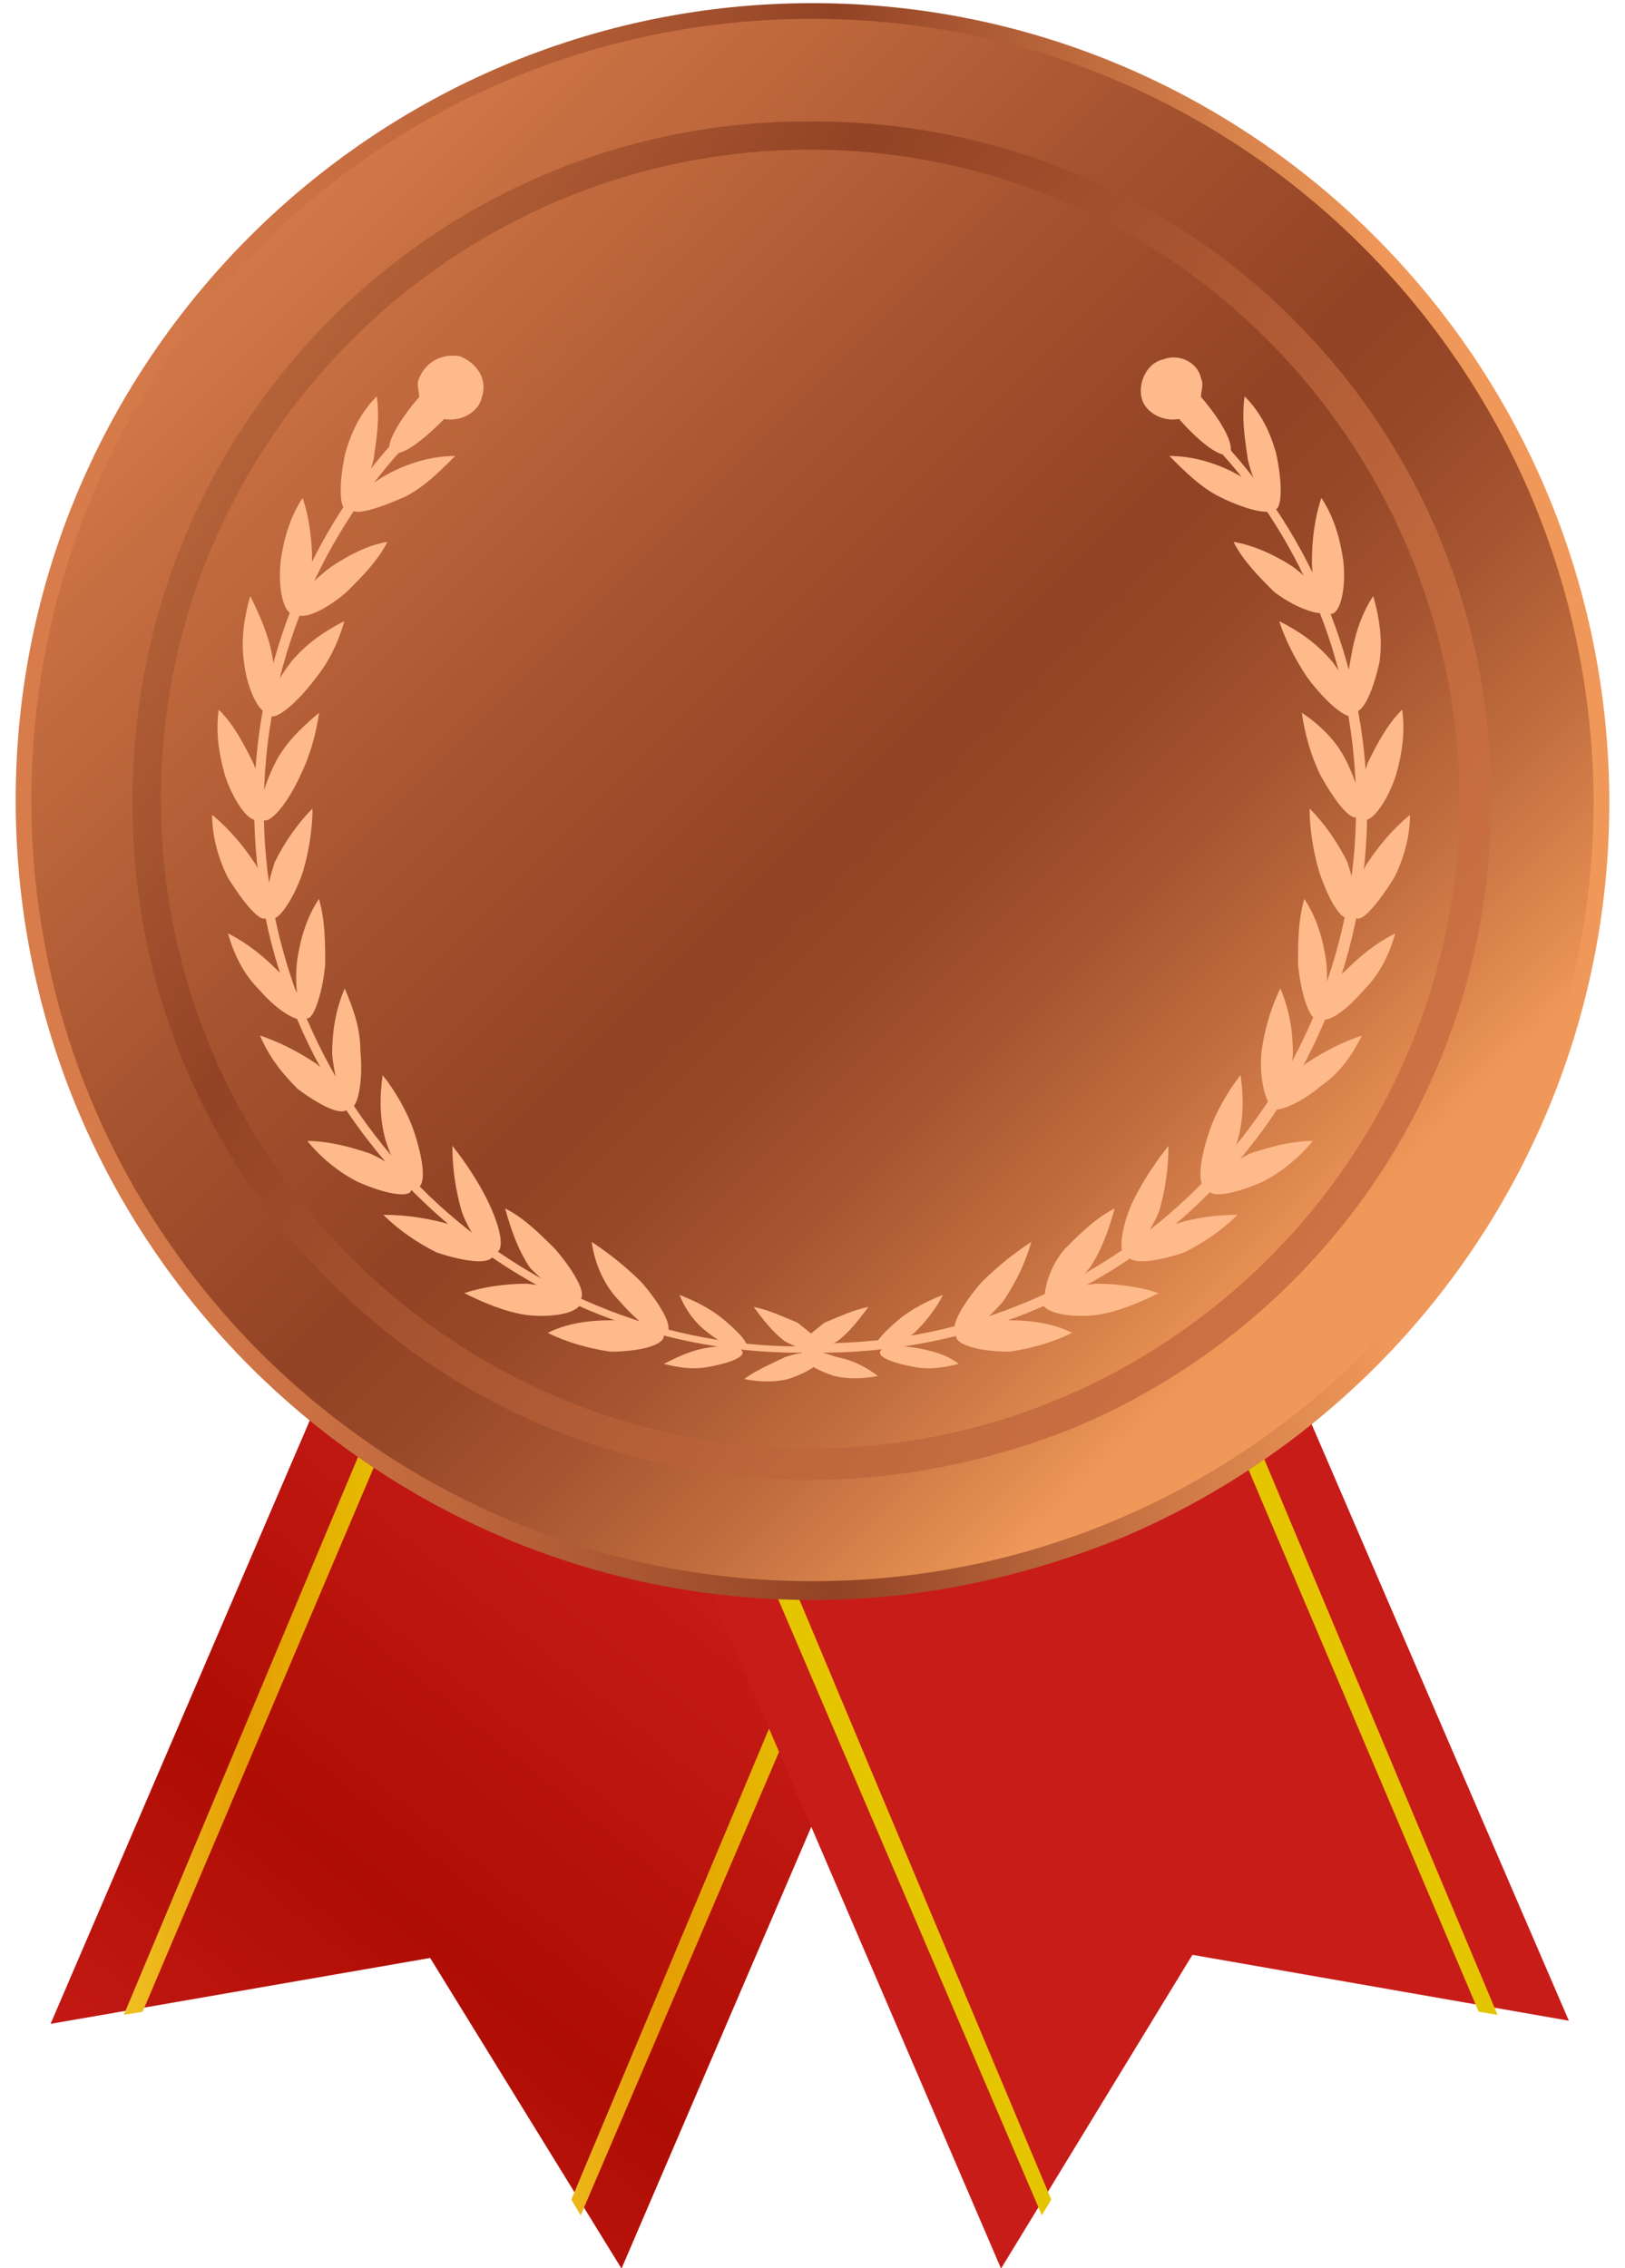 <?xml version="1.0" encoding="utf-8"?>
<!-- Generator: Adobe Illustrator 22.0.1, SVG Export Plug-In . SVG Version: 6.00 Build 0)  -->
<svg version="1.1" id="Groupe_896" xmlns="http://www.w3.org/2000/svg" xmlns:xlink="http://www.w3.org/1999/xlink" x="0px" y="0px"
	 viewBox="0 0 51.8 72.3" style="enable-background:new 0 0 51.8 72.3;" xml:space="preserve">
<style type="text/css">
	.st0{fill:url(#Tracé_1572_1_);}
	.st1{fill:url(#Tracé_1573_1_);}
	.st2{fill:url(#Tracé_1574_1_);}
	.st3{fill:url(#Tracé_1575_1_);}
	.st4{fill:url(#Tracé_1576_1_);}
	.st5{fill:url(#Tracé_1577_1_);}
	.st6{fill:url(#Ellipse_123_1_);}
	.st7{fill:url(#Tracé_1578_1_);}
	.st8{fill:url(#Tracé_1579_1_);}
	.st9{fill:#FEBA8B;}
</style>
<g id="Groupe_533" transform="translate(11.412 47.61)">
	<g id="Groupe_529">
		
			<linearGradient id="Tracé_1572_1_" gradientUnits="userSpaceOnUse" x1="-248.399" y1="18.429" x2="-248.967" y2="19.253" gradientTransform="matrix(29.792 0 0 34.809 7410.102 -642.174)">
			<stop  offset="2.200000e-02" style="stop-color:#C81C18"/>
			<stop  offset="0.493" style="stop-color:#AE0D03"/>
			<stop  offset="0.865" style="stop-color:#C81C18"/>
		</linearGradient>
		<path id="Tracé_1572" class="st0" d="M8.4,24.7l-6.1-9.9l-12.1,2.1l11.6-27L20-2.3L8.4,24.7z"/>
		<g id="Groupe_527" transform="translate(2.334 0.514)">
			
				<linearGradient id="Tracé_1573_1_" gradientUnits="userSpaceOnUse" x1="-242.167" y1="23.135" x2="-240.839" y2="23.135" gradientTransform="matrix(11.532 0 0 26.278 2778.89 -604.917)">
				<stop  offset="2.200000e-02" style="stop-color:#FDE545"/>
				<stop  offset="0.239" style="stop-color:#F1C326"/>
				<stop  offset="0.514" style="stop-color:#E59E03"/>
				<stop  offset="0.865" style="stop-color:#E5C500"/>
			</linearGradient>
			<path id="Tracé_1573" class="st1" d="M-9.2,16l-0.6,0.1l11-26.2l0.6,0.2L-9.2,16z"/>
		</g>
		<g id="Groupe_528" transform="translate(16.599 6.502)">
			
				<linearGradient id="Tracé_1574_1_" gradientUnits="userSpaceOnUse" x1="-270.883" y1="22.894" x2="-269.558" y2="22.894" gradientTransform="matrix(11.59 0 0 26.627 3124.736 -606.442)">
				<stop  offset="2.200000e-02" style="stop-color:#FDE545"/>
				<stop  offset="0.239" style="stop-color:#F1C326"/>
				<stop  offset="0.514" style="stop-color:#E59E03"/>
				<stop  offset="0.865" style="stop-color:#E5C500"/>
			</linearGradient>
			<path id="Tracé_1574" class="st2" d="M-9.5,16.5L-9.8,16l11-26.2l0.6,0.3L-9.5,16.5z"/>
		</g>
	</g>
	<g id="Groupe_532" transform="translate(18.598)">
		
			<linearGradient id="Tracé_1575_1_" gradientUnits="userSpaceOnUse" x1="-287.094" y1="20.605" x2="-287.662" y2="21.428" gradientTransform="matrix(29.792 0 0 34.809 8518.25 -642.174)">
			<stop  offset="2.200000e-02" style="stop-color:#C81C18"/>
			<stop  offset="0.493" style="stop-color:#AE0D03"/>
			<stop  offset="0.865" style="stop-color:#C81C18"/>
		</linearGradient>
		<path id="Tracé_1575" class="st3" d="M1.9,24.7l6.1-10l12,2.1L8.4-10.1L-9.7-2.3L1.9,24.7z"/>
		<g id="Groupe_530" transform="translate(15.927 0.514)">
			
				<linearGradient id="Tracé_1576_1_" gradientUnits="userSpaceOnUse" x1="-322.182" y1="23.135" x2="-320.854" y2="23.135" gradientTransform="matrix(11.531 0 0 26.278 3521.021 -604.917)">
				<stop  offset="2.200000e-02" style="stop-color:#FDE545"/>
				<stop  offset="0.239" style="stop-color:#F1C326"/>
				<stop  offset="0.514" style="stop-color:#E59E03"/>
				<stop  offset="0.865" style="stop-color:#E5C500"/>
			</linearGradient>
			<path id="Tracé_1576" class="st4" d="M1.2,16l0.6,0.1l-11-26.2l-0.6,0.2L1.2,16z"/>
		</g>
		<g id="Groupe_531" transform="translate(1.601 6.502)">
			
				<linearGradient id="Tracé_1577_1_" gradientUnits="userSpaceOnUse" x1="-291.169" y1="22.894" x2="-289.843" y2="22.894" gradientTransform="matrix(11.59 0 0 26.627 3208.189 -606.442)">
				<stop  offset="2.200000e-02" style="stop-color:#FDE545"/>
				<stop  offset="0.239" style="stop-color:#F1C326"/>
				<stop  offset="0.514" style="stop-color:#E59E03"/>
				<stop  offset="0.865" style="stop-color:#E5C500"/>
			</linearGradient>
			<path id="Tracé_1577" class="st5" d="M1.6,16.5L1.9,16l-11-26.2l-0.6,0.3L1.6,16.5z"/>
		</g>
	</g>
</g>
<linearGradient id="Ellipse_123_1_" gradientUnits="userSpaceOnUse" x1="-236.845" y1="14.195" x2="-236.845" y2="15.338" gradientTransform="matrix(35.607 -35.607 35.607 35.607 7933.876 -8933.211)">
	<stop  offset="2.200000e-02" style="stop-color:#D87C4B"/>
	<stop  offset="0.35" style="stop-color:#A5532F"/>
	<stop  offset="0.514" style="stop-color:#924325"/>
	<stop  offset="0.577" style="stop-color:#974828"/>
	<stop  offset="0.657" style="stop-color:#A75631"/>
	<stop  offset="0.747" style="stop-color:#C26E3F"/>
	<stop  offset="0.844" style="stop-color:#E68F53"/>
	<stop  offset="0.865" style="stop-color:#F09859"/>
</linearGradient>
<circle id="Ellipse_123" class="st6" cx="25.9" cy="25.5" r="25.2"/>
<g id="Groupe_534" transform="translate(13.828 13.871)">
	
		<linearGradient id="Tracé_1578_1_" gradientUnits="userSpaceOnUse" x1="-255.055" y1="16.409" x2="-256.768" y2="15.238" gradientTransform="matrix(43.338 0 0 43.338 11095.19 -679.273)">
		<stop  offset="2.200000e-02" style="stop-color:#D87C4B"/>
		<stop  offset="0.125" style="stop-color:#D17647"/>
		<stop  offset="0.275" style="stop-color:#BE663C"/>
		<stop  offset="0.452" style="stop-color:#9E4D2B"/>
		<stop  offset="0.514" style="stop-color:#924325"/>
		<stop  offset="0.74" style="stop-color:#D17C48"/>
		<stop  offset="0.865" style="stop-color:#F09859"/>
	</linearGradient>
	<path id="Tracé_1578" class="st7" d="M12,33.3c-12,0-21.7-9.7-21.6-21.7c0-12,9.7-21.7,21.7-21.6c12,0,21.7,9.7,21.6,21.7
		c0,8.7-5.2,16.5-13.2,19.9C17.8,32.7,14.9,33.3,12,33.3z M12-9.1C0.6-9.1-8.7,0.2-8.7,11.6S0.6,32.3,12,32.3S32.7,23,32.7,11.6l0,0
		C32.6,0.2,23.4-9.1,12-9.1z"/>
</g>
<linearGradient id="Tracé_1579_1_" gradientUnits="userSpaceOnUse" x1="-229.343" y1="14.31" x2="-228.344" y2="14.31" gradientTransform="matrix(50.832 0 0 50.832 11658.468 -701.865)">
	<stop  offset="2.200000e-02" style="stop-color:#D87C4B"/>
	<stop  offset="0.125" style="stop-color:#D17647"/>
	<stop  offset="0.275" style="stop-color:#BE663C"/>
	<stop  offset="0.452" style="stop-color:#9E4D2B"/>
	<stop  offset="0.514" style="stop-color:#924325"/>
	<stop  offset="0.74" style="stop-color:#D17C48"/>
	<stop  offset="0.865" style="stop-color:#F09859"/>
</linearGradient>
<path id="Tracé_1579" class="st8" d="M25.9,51c-14,0-25.4-11.4-25.4-25.5c0-14,11.4-25.4,25.4-25.4s25.4,11.4,25.4,25.5
	c0,10.2-6.1,19.4-15.5,23.4C32.6,50.3,29.3,51,25.9,51z M25.9,0.6C12.1,0.6,1,11.7,1,25.5c0,13.7,11.1,24.9,24.9,24.9
	c13.7,0,24.9-11.1,24.9-24.9C50.7,11.7,39.6,0.6,25.9,0.6L25.9,0.6z"/>
<g id="Groupe_565" transform="translate(16.562 21.755)">
	<g id="Groupe_549">
		<g id="Groupe_535" transform="translate(1.34 2.463)">
			<path id="Tracé_1580" class="st9" d="M7.6,18.9C-2,18.9-9.8,11.1-9.8,1.5c0-4.3,1.6-8.5,4.5-11.7L-5-10
				c-6.4,7-5.9,17.8,1.1,24.2c3.2,2.9,7.3,4.5,11.5,4.5V18.9z"/>
		</g>
		<path id="Tracé_1581" class="st9" d="M-2.4-8.4c0.5,0.1,1.1-0.2,1.2-0.7c0.2-0.6-0.2-1.1-0.7-1.3c-0.6-0.1-1.1,0.2-1.3,0.7
			c-0.1,0.2,0,0.4,0,0.6c-0.7,0.8-1.1,1.6-0.9,1.7C-3.9-7.1-3.2-7.6-2.4-8.4z"/>
		<g id="Groupe_536" transform="translate(4.048 0.979)">
			<path id="Tracé_1582" class="st9" d="M-8.7-8.1c0.1-0.7,0.2-1.3,0.1-2c-0.5,0.5-0.8,1.1-1,1.8c-0.2,0.9-0.2,1.7,0,1.8
				S-8.9-7.2-8.7-8.1z"/>
			<path id="Tracé_1583" class="st9" d="M-7.7-6.9c0.6-0.3,1.1-0.8,1.6-1.3c-0.7,0-1.4,0.2-2,0.5c-0.8,0.4-1.4,1-1.3,1.2
				S-8.6-6.5-7.7-6.9z"/>
		</g>
		<g id="Groupe_537" transform="translate(2.186 4.216)">
			<path id="Tracé_1584" class="st9" d="M-8.8-8.1c0-0.7-0.1-1.4-0.3-2c-0.4,0.6-0.6,1.3-0.7,2c-0.1,0.9,0.1,1.7,0.4,1.7
				S-8.9-7.2-8.8-8.1z"/>
			<path id="Tracé_1585" class="st9" d="M-7.7-7.1c0.5-0.5,1-1,1.3-1.6C-7-8.6-7.6-8.3-8.2-7.9C-9-7.3-9.5-6.6-9.3-6.4
				S-8.4-6.5-7.7-7.1z"/>
		</g>
		<g id="Groupe_538" transform="translate(0.915 7.444)">
			<path id="Tracé_1586" class="st9" d="M-8.8-8.3c-0.1-0.6-0.4-1.3-0.7-1.9c-0.2,0.7-0.3,1.4-0.2,2.1C-9.6-7.2-9.2-6.5-9-6.5
				S-8.6-7.3-8.8-8.3z"/>
			<path id="Tracé_1587" class="st9" d="M-7.4-7.6C-7-8.1-6.7-8.7-6.5-9.4c-0.6,0.3-1.2,0.7-1.7,1.3c-0.6,0.8-0.9,1.5-0.7,1.7
				S-8-6.8-7.4-7.6z"/>
		</g>
		<g id="Groupe_539" transform="translate(0.21 10.964)">
			<path id="Tracé_1588" class="st9" d="M-8.7-8.4C-9-9-9.3-9.6-9.8-10.1c-0.1,0.7,0,1.4,0.2,2.1c0.3,0.9,0.8,1.5,1,1.4
				S-8.3-7.5-8.7-8.4z"/>
			<path id="Tracé_1589" class="st9" d="M-7.2-8c0.3-0.6,0.5-1.3,0.6-2C-7.2-9.5-7.7-9-8-8.4c-0.4,0.8-0.6,1.6-0.4,1.8
				S-7.6-7.1-7.2-8z"/>
		</g>
		<g id="Groupe_540" transform="translate(0 14.117)">
			<path id="Tracé_1590" class="st9" d="M-8.4-8.3c-0.4-0.6-0.8-1.1-1.4-1.6c0,0.7,0.2,1.4,0.5,2c0.5,0.8,1,1.4,1.2,1.3
				C-7.8-6.7-8-7.5-8.4-8.3z"/>
			<path id="Tracé_1591" class="st9" d="M-6.9-8.1c0.2-0.7,0.3-1.4,0.3-2C-7.1-9.6-7.5-9-7.8-8.4c-0.3,0.9-0.4,1.7-0.1,1.8
				C-7.7-6.5-7.2-7.2-6.9-8.1z"/>
		</g>
		<g id="Groupe_541" transform="translate(0.405 17.097)">
			<path id="Tracé_1592" class="st9" d="M-8.1-7.9c-0.5-0.5-1-0.9-1.6-1.2c0.2,0.7,0.5,1.3,1,1.8c0.6,0.7,1.3,1.1,1.5,0.9
				S-7.5-7.3-8.1-7.9z"/>
			<path id="Tracé_1593" class="st9" d="M-6.6-8.1c0-0.7,0-1.4-0.2-2.1c-0.4,0.6-0.6,1.3-0.7,2c-0.1,1,0.1,1.7,0.3,1.8
				S-6.7-7.1-6.6-8.1z"/>
		</g>
		<g id="Groupe_542" transform="translate(1.426 19.953)">
			<path id="Tracé_1594" class="st9" d="M-7.9-7.8c-0.6-0.4-1.2-0.7-1.8-0.9C-9.4-8-9-7.5-8.5-7C-7.7-6.4-7-6.1-6.9-6.4
				S-7.2-7.2-7.9-7.8z"/>
			<path id="Tracé_1595" class="st9" d="M-6.5-8.2c0-0.7-0.2-1.3-0.5-2c-0.3,0.7-0.4,1.4-0.4,2.1c0.1,1,0.4,1.7,0.6,1.7
				S-6.4-7.2-6.5-8.2z"/>
		</g>
		<g id="Groupe_543" transform="translate(3.036 22.614)">
			<path id="Tracé_1596" class="st9" d="M-7.8-7.6C-8.4-7.8-9.1-8-9.8-8c0.4,0.5,1,1,1.6,1.3c0.9,0.4,1.6,0.5,1.7,0.3
				S-6.9-7.2-7.8-7.6z"/>
			<path id="Tracé_1597" class="st9" d="M-6.4-8.3c-0.2-0.6-0.6-1.3-1-1.8C-7.5-9.4-7.5-8.7-7.3-8c0.3,0.9,0.7,1.6,1,1.5
				S-6.1-7.4-6.4-8.3z"/>
		</g>
		<g id="Groupe_544" transform="translate(5.457 24.867)">
			<path id="Tracé_1598" class="st9" d="M-7.7-7.6c-0.7-0.2-1.4-0.3-2.1-0.3C-9.3-7.4-8.7-7-8.1-6.7c0.9,0.3,1.7,0.4,1.8,0.1
				S-6.9-7.3-7.7-7.6z"/>
			<path id="Tracé_1599" class="st9" d="M-6.5-8.4C-6.8-9-7.2-9.6-7.6-10.1c0,0.7,0.1,1.4,0.3,2.1C-7-7.2-6.5-6.6-6.2-6.7
				S-6.1-7.6-6.5-8.4z"/>
		</g>
		<g id="Groupe_545" transform="translate(7.938 26.863)">
			<path id="Tracé_1600" class="st9" d="M-7.7-7.7c-0.7,0-1.4,0.1-2,0.3c0.6,0.3,1.3,0.6,2,0.7C-6.8-6.6-6-6.8-6-7.1
				S-6.8-7.6-7.7-7.7z"/>
			<path id="Tracé_1601" class="st9" d="M-6.8-8.8c-0.5-0.5-1-1-1.6-1.3C-8.2-9.4-8-8.8-7.6-8.2C-6.9-7.5-6.2-7-6-7.2
				S-6.2-8.1-6.8-8.8z"/>
		</g>
		<g id="Groupe_546" transform="translate(10.698 28.029)">
			<path id="Tracé_1602" class="st9" d="M-7.8-7.7c-0.7,0-1.4,0.1-2,0.4c0.6,0.3,1.3,0.5,2,0.6c0.9,0,1.7-0.2,1.7-0.5
				S-6.8-7.7-7.8-7.7z"/>
			<path id="Tracé_1603" class="st9" d="M-6.8-8.9c-0.5-0.5-1-0.9-1.6-1.3C-8.3-9.5-8-8.8-7.5-8.3c0.6,0.7,1.3,1.2,1.5,1
				S-6.2-8.2-6.8-8.9z"/>
		</g>
		<g id="Groupe_547" transform="translate(16.961 30.103)">
			<path id="Tracé_1604" class="st9" d="M-8.5-8.6c-0.4,0.2-0.9,0.4-1.3,0.7c0.5,0.1,1,0.1,1.4,0c0.6-0.2,1.1-0.5,1-0.7
				S-7.9-8.8-8.5-8.6z"/>
			<path id="Tracé_1605" class="st9" d="M-8.1-9.7c-0.5-0.2-0.9-0.4-1.4-0.5c0.3,0.4,0.6,0.8,1,1.1c0.6,0.3,1.1,0.5,1.2,0.3
				S-7.6-9.3-8.1-9.7z"/>
		</g>
		<g id="Groupe_548" transform="translate(14.299 29.718)">
			<path id="Tracé_1606" class="st9" d="M-8.4-8.5C-8.9-8.4-9.3-8.2-9.7-8c0.4,0.1,0.9,0.2,1.4,0.1C-7.7-8-7.1-8.2-7.2-8.4
				S-7.8-8.6-8.4-8.5z"/>
			<path id="Tracé_1607" class="st9" d="M-7.9-9.5c-0.4-0.3-0.8-0.5-1.3-0.7C-9-9.7-8.7-9.3-8.3-9c0.5,0.4,1,0.6,1.2,0.5
				C-6.9-8.6-7.4-9.1-7.9-9.5z"/>
		</g>
	</g>
	<g id="Groupe_564" transform="translate(18.622)">
		<g id="Groupe_550" transform="translate(0.744 2.463)">
			<path id="Tracé_1608" class="st9" d="M-9.8,18.9v-0.3c9.5,0,17.1-7.7,17.1-17.1c0-4.3-1.6-8.4-4.5-11.5L3-10.2
				C9.6-3.1,9.1,7.9,2,14.4C-1.2,17.3-5.4,18.9-9.8,18.9L-9.8,18.9z"/>
		</g>
		<path id="Tracé_1609" class="st9" d="M2.4-8.4C1.9-8.3,1.3-8.6,1.2-9.1s0.2-1.1,0.7-1.2c0.5-0.2,1.1,0.1,1.2,0.6
			c0.1,0.2,0,0.4,0,0.6C3.8-8.3,4.2-7.5,4-7.3S3.1-7.6,2.4-8.4z"/>
		<g id="Groupe_551" transform="translate(11.791 0.979)">
			<path id="Tracé_1610" class="st9" d="M-7.2-8.1c-0.1-0.7-0.2-1.3-0.1-2c0.5,0.5,0.8,1.1,1,1.8c0.2,0.9,0.2,1.7,0,1.8
				S-7-7.2-7.2-8.1z"/>
			<path id="Tracé_1611" class="st9" d="M-8.1-6.9c-0.6-0.3-1.1-0.8-1.6-1.3c0.7,0,1.4,0.2,2,0.5c0.8,0.4,1.4,1,1.3,1.2
				S-7.3-6.5-8.1-6.9z"/>
		</g>
		<g id="Groupe_552" transform="translate(13.836 4.216)">
			<path id="Tracé_1612" class="st9" d="M-7.2-8.1c0-0.7,0.1-1.4,0.3-2c0.4,0.6,0.6,1.3,0.7,2c0.1,0.9-0.1,1.7-0.4,1.7
				S-7.2-7.2-7.2-8.1z"/>
			<path id="Tracé_1613" class="st9" d="M-8.4-7.1c-0.5-0.5-1-1-1.3-1.6c0.6,0.1,1.3,0.4,1.9,0.8C-7-7.3-6.6-6.7-6.7-6.5
				S-7.6-6.5-8.4-7.1z"/>
		</g>
		<g id="Groupe_553" transform="translate(15.291 7.444)">
			<path id="Tracé_1614" class="st9" d="M-7.4-8.3c0.1-0.6,0.3-1.3,0.7-1.9c0.2,0.7,0.3,1.4,0.2,2.1C-6.7-7.2-7-6.5-7.3-6.5
				S-7.6-7.3-7.4-8.3z"/>
			<path id="Tracé_1615" class="st9" d="M-8.8-7.6c-0.4-0.6-0.7-1.2-0.9-1.8C-9.1-9.1-8.5-8.7-8-8.1c0.6,0.8,0.9,1.5,0.7,1.7
				S-8.2-6.8-8.8-7.6z"/>
		</g>
		<g id="Groupe_554" transform="translate(16.113 10.964)">
			<path id="Tracé_1616" class="st9" d="M-7.7-8.4c0.3-0.6,0.6-1.2,1.1-1.7c0.1,0.7,0,1.4-0.2,2.1c-0.3,0.9-0.8,1.5-1,1.4
				S-8-7.5-7.7-8.4z"/>
			<path id="Tracé_1617" class="st9" d="M-9.2-8c-0.3-0.6-0.5-1.3-0.6-2c0.6,0.4,1.1,0.9,1.4,1.5C-8-7.7-7.8-6.9-8-6.7
				C-8.2-6.5-8.7-7.1-9.2-8z"/>
		</g>
		<g id="Groupe_555" transform="translate(16.362 14.117)">
			<path id="Tracé_1618" class="st9" d="M-8-8.3c0.4-0.6,0.8-1.1,1.4-1.6c0,0.7-0.2,1.4-0.5,2c-0.5,0.8-1,1.4-1.2,1.3
				S-8.4-7.5-8-8.3z"/>
			<path id="Tracé_1619" class="st9" d="M-9.5-8.1c-0.2-0.7-0.3-1.4-0.3-2C-9.3-9.6-8.9-9-8.6-8.4c0.3,0.9,0.4,1.7,0.1,1.8
				S-9.2-7.2-9.5-8.1z"/>
		</g>
		<g id="Groupe_556" transform="translate(15.893 17.097)">
			<path id="Tracé_1620" class="st9" d="M-8.2-7.9c0.5-0.5,1-0.9,1.6-1.2c-0.2,0.7-0.5,1.3-1,1.8C-8.2-6.6-8.8-6.2-9-6.4
				S-8.9-7.3-8.2-7.9z"/>
			<path id="Tracé_1621" class="st9" d="M-9.7-8.1c0-0.7,0-1.4,0.2-2.1c0.4,0.6,0.6,1.3,0.7,2c0.1,1-0.1,1.7-0.3,1.8
				S-9.6-7.1-9.7-8.1z"/>
		</g>
		<g id="Groupe_557" transform="translate(14.73 19.953)">
			<path id="Tracé_1622" class="st9" d="M-8.3-7.8c0.6-0.4,1.2-0.7,1.8-0.9c-0.3,0.6-0.7,1.2-1.3,1.6c-0.7,0.6-1.5,0.9-1.6,0.7
				S-9-7.2-8.3-7.8z"/>
			<path id="Tracé_1623" class="st9" d="M-9.7-8.2c0.1-0.7,0.3-1.4,0.6-2c0.3,0.7,0.4,1.4,0.4,2.1c-0.1,1-0.4,1.7-0.6,1.7
				S-9.8-7.2-9.7-8.2z"/>
		</g>
		<g id="Groupe_558" transform="translate(12.862 22.614)">
			<path id="Tracé_1624" class="st9" d="M-8.2-7.6C-7.6-7.8-6.9-8-6.2-8c-0.4,0.5-1,1-1.6,1.3c-0.9,0.4-1.6,0.5-1.7,0.3
				S-9-7.2-8.2-7.6z"/>
			<path id="Tracé_1625" class="st9" d="M-9.5-8.3c0.2-0.6,0.6-1.3,1-1.8C-8.4-9.4-8.4-8.7-8.6-8c-0.3,0.9-0.7,1.6-1,1.5
				S-9.8-7.4-9.5-8.3z"/>
		</g>
		<g id="Groupe_559" transform="translate(10.364 24.867)">
			<path id="Tracé_1626" class="st9" d="M-8.1-7.6c0.6-0.2,1.3-0.3,2-0.3C-6.6-7.4-7.2-7-7.8-6.7c-0.9,0.3-1.7,0.4-1.8,0.1
				S-9-7.3-8.1-7.6z"/>
			<path id="Tracé_1627" class="st9" d="M-9.4-8.4c0.3-0.6,0.7-1.2,1.1-1.7c0,0.7-0.1,1.4-0.3,2.1C-9-7.1-9.5-6.5-9.7-6.6
				S-9.8-7.6-9.4-8.4z"/>
		</g>
		<g id="Groupe_560" transform="translate(7.75 26.863)">
			<path id="Tracé_1628" class="st9" d="M-8-7.7c0.7,0,1.4,0.1,2,0.3c-0.6,0.3-1.3,0.6-2,0.7c-0.9,0.1-1.7-0.1-1.7-0.4
				S-8.9-7.6-8-7.7z"/>
			<path id="Tracé_1629" class="st9" d="M-9-8.8c0.5-0.5,1-1,1.6-1.3c-0.2,0.7-0.4,1.3-0.8,1.9C-8.8-7.5-9.5-7-9.6-7.1
				S-9.6-8.1-9-8.8z"/>
		</g>
		<g id="Groupe_561" transform="translate(4.992 28.029)">
			<path id="Tracé_1630" class="st9" d="M-8-7.7c0.7,0,1.4,0.1,2,0.4C-6.6-7-7.3-6.8-8-6.7c-0.9,0-1.7-0.2-1.7-0.5S-8.9-7.7-8-7.7z
				"/>
			<path id="Tracé_1631" class="st9" d="M-8.9-8.9c0.5-0.5,1-0.9,1.6-1.3c-0.2,0.7-0.5,1.3-0.9,1.9c-0.6,0.7-1.3,1.2-1.5,1
				S-9.5-8.2-8.9-8.9z"/>
		</g>
		<g id="Groupe_562" transform="translate(0 30.103)">
			<path id="Tracé_1632" class="st9" d="M-8.5-8.6C-8-8.5-7.6-8.3-7.2-8c-0.5,0.1-1,0.1-1.4,0c-0.6-0.2-1.1-0.5-1-0.7
				S-9.1-8.8-8.5-8.6z"/>
			<path id="Tracé_1633" class="st9" d="M-8.9-9.7c0.5-0.2,0.9-0.4,1.4-0.5c-0.3,0.4-0.6,0.8-1,1.1c-0.6,0.3-1.1,0.5-1.2,0.3
				S-9.4-9.3-8.9-9.7z"/>
		</g>
		<g id="Groupe_563" transform="translate(2.577 29.718)">
			<path id="Tracé_1634" class="st9" d="M-8.5-8.5C-8-8.4-7.6-8.3-7.2-8c-0.4,0.1-0.9,0.2-1.4,0.1C-9.2-8-9.8-8.2-9.7-8.4
				S-9.1-8.6-8.5-8.5z"/>
			<path id="Tracé_1635" class="st9" d="M-9-9.5c0.4-0.3,0.8-0.5,1.3-0.7C-7.9-9.8-8.2-9.4-8.6-9c-0.5,0.4-1,0.6-1.2,0.5
				C-10-8.6-9.5-9.1-9-9.5z"/>
		</g>
	</g>
</g>
</svg>
